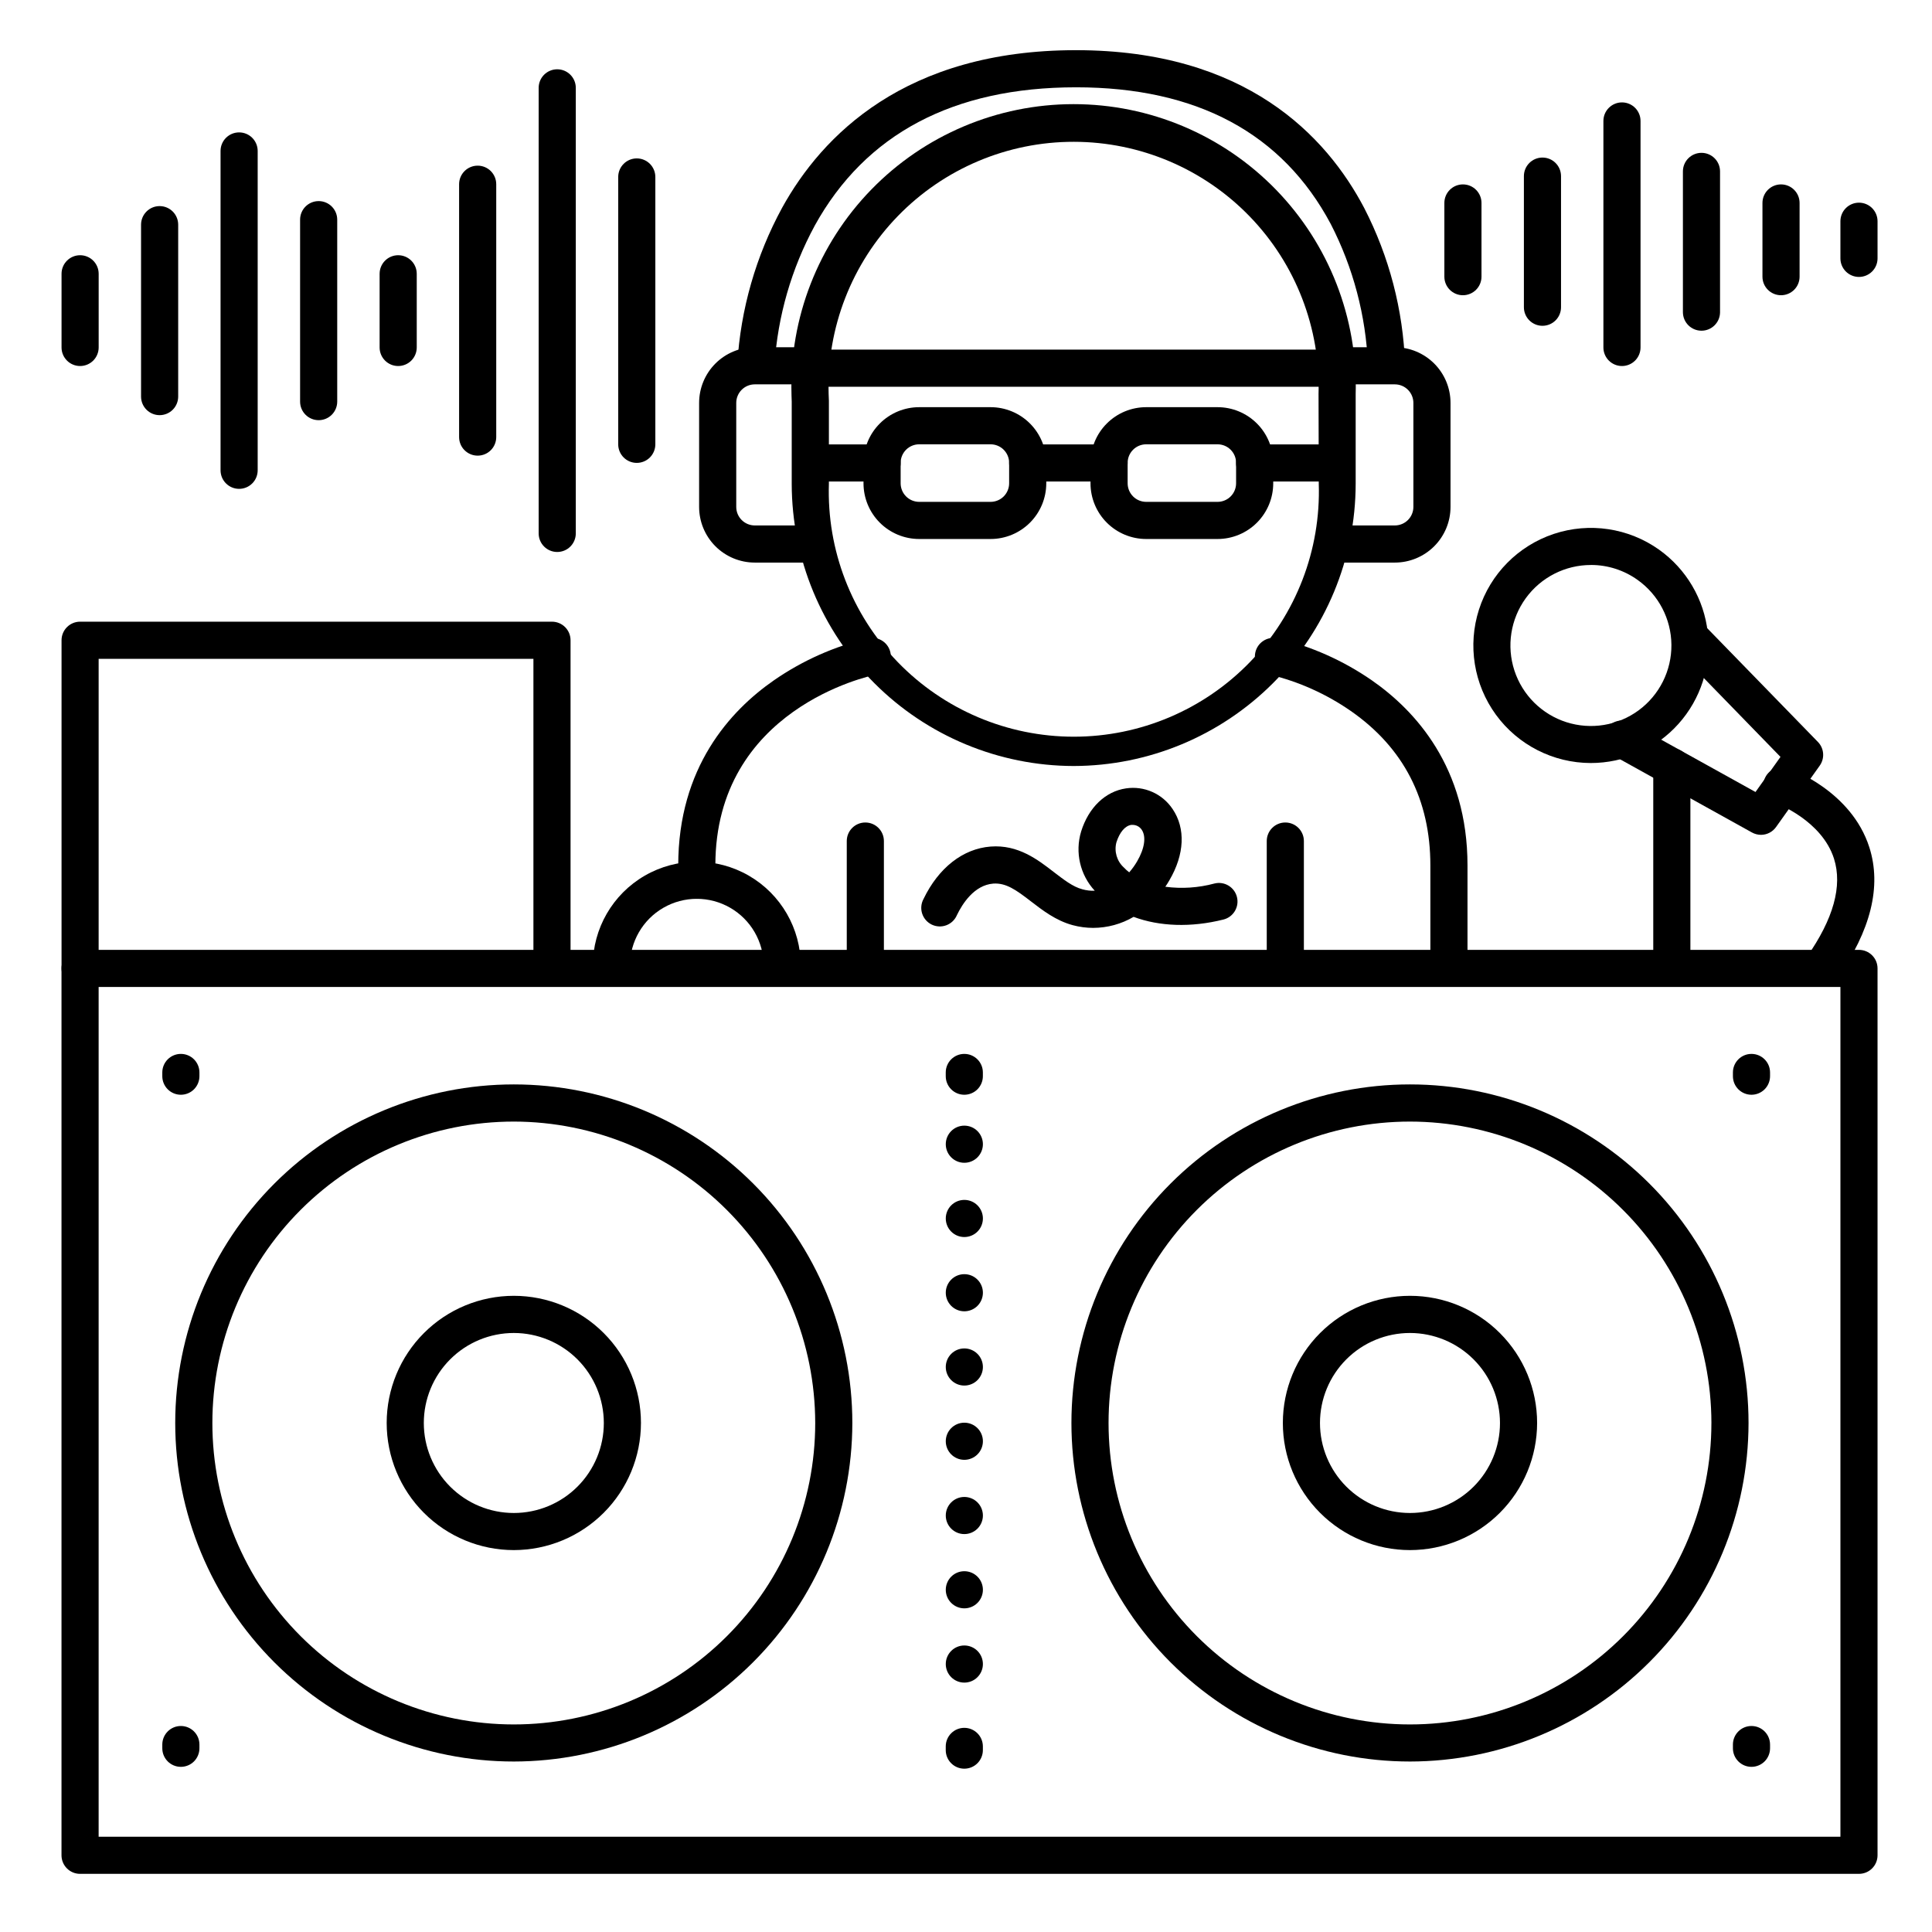 <?xml version="1.0" encoding="UTF-8"?>
<!-- Uploaded to: ICON Repo, www.svgrepo.com, Generator: ICON Repo Mixer Tools -->
<svg fill="#000000" width="800px" height="800px" version="1.1" viewBox="144 144 512 512" xmlns="http://www.w3.org/2000/svg">
 <g>
  <path d="m428.54 347c-19.816-0.035-38.812-7.93-52.82-21.949-14.008-14.016-21.883-33.016-21.906-52.836v-21.785l-0.059-1.77c-0.004-0.059-0.004-0.121 0-0.18-0.566-20.188 7.055-39.75 21.137-54.23 14.082-14.484 33.422-22.652 53.617-22.652 20.199 0 39.539 8.168 53.621 22.652 14.078 14.48 21.703 34.043 21.137 54.23v23.734c-0.027 19.816-7.906 38.816-21.914 52.832-14.008 14.016-32.996 21.91-52.812 21.953zm-64.945-98.605 0.07 1.812v21.969c-0.574 17.582 6.012 34.645 18.246 47.285 12.234 12.637 29.07 19.773 46.664 19.773 17.59 0 34.43-7.137 46.664-19.773 12.234-12.641 18.816-29.703 18.246-47.285l-0.059-23.617h-0.004c0.555-17.555-6.027-34.582-18.242-47.203-12.215-12.621-29.02-19.758-46.586-19.777-17.562-0.023-34.387 7.066-46.633 19.656-12.246 12.59-18.871 29.602-18.367 47.16z"/>
  <path d="m527.98 404.83c-2.715 0-4.918-2.199-4.918-4.918v-26.566c0-17.445-7.113-31.223-21.137-40.965-6.484-4.488-13.738-7.742-21.402-9.594-2.664-0.531-4.398-3.121-3.867-5.789 0.531-2.664 3.121-4.394 5.785-3.867 8.992 2.117 17.508 5.902 25.102 11.16 11.562 8.039 25.359 23.074 25.359 49.051v26.57c0 2.719-2.203 4.918-4.922 4.918z"/>
  <path d="m328.66 382.2c-2.719 0-4.922-2.203-4.922-4.922v-3.938c0-25.977 13.777-41.012 25.359-49.051 7.594-5.258 16.109-9.043 25.102-11.16 2.664-0.527 5.254 1.203 5.785 3.867 0.531 2.668-1.203 5.258-3.867 5.789-1.73 0.355-42.539 9.082-42.539 50.559v3.938-0.004c0 1.305-0.52 2.559-1.441 3.481-0.922 0.922-2.172 1.441-3.477 1.441z"/>
  <path d="m636.65 640.59h-471.43c-2.719 0-4.922-2.203-4.922-4.918v-235.03c0-2.715 2.203-4.918 4.922-4.918h471.43c1.305 0 2.555 0.52 3.477 1.441 0.926 0.922 1.441 2.172 1.441 3.477v235.03c0 1.305-0.516 2.555-1.441 3.477-0.922 0.926-2.172 1.441-3.477 1.441zm-466.51-9.84h461.59v-225.19h-461.59z"/>
  <path d="m498.06 246.49h-139.16c-2.719 0-4.918-2.199-4.918-4.918s2.199-4.922 4.918-4.922h139.16c2.719 0 4.922 2.203 4.922 4.922s-2.203 4.918-4.922 4.918z"/>
  <path d="m359.66 293.09h-15.629c-3.914 0-7.668-1.555-10.438-4.324-2.766-2.766-4.32-6.519-4.32-10.434v-27.555c0-3.914 1.555-7.668 4.32-10.438 2.769-2.766 6.523-4.32 10.438-4.32h14.879c2.719 0 4.922 2.203 4.922 4.918 0 2.719-2.203 4.922-4.922 4.922h-14.879c-2.715 0-4.918 2.203-4.918 4.918v27.555c0 1.305 0.516 2.555 1.441 3.477 0.922 0.922 2.172 1.441 3.477 1.441h15.629c2.715 0 4.918 2.203 4.918 4.922 0 2.715-2.203 4.918-4.918 4.918z"/>
  <path d="m513.64 293.09h-15.578c-2.715 0-4.918-2.203-4.918-4.918 0-2.719 2.203-4.922 4.918-4.922h15.578c1.305 0 2.559-0.52 3.481-1.441 0.922-0.922 1.441-2.172 1.441-3.477v-27.555c0-1.305-0.52-2.555-1.441-3.477-0.922-0.926-2.176-1.441-3.481-1.441h-14.879c-2.715 0-4.918-2.203-4.918-4.922 0-2.715 2.203-4.918 4.918-4.918h14.879c3.914 0 7.668 1.555 10.438 4.32 2.769 2.769 4.324 6.523 4.324 10.438v27.555c0 3.914-1.555 7.668-4.324 10.434-2.769 2.769-6.523 4.324-10.438 4.324z"/>
  <path d="m344.31 245.51h-0.117c-1.305-0.031-2.543-0.582-3.445-1.527-0.898-0.945-1.387-2.207-1.355-3.512 0.871-14.523 4.934-28.672 11.895-41.445 10.52-19.039 32.57-41.73 77.855-41.73 44.98 0 66.371 22.75 76.387 41.828 6.625 12.859 10.324 27.027 10.824 41.484 0 2.719-2.203 4.922-4.918 4.922-2.719 0-4.922-2.203-4.922-4.922-0.543-12.973-3.902-25.676-9.84-37.223-12.793-24.051-35.484-36.25-67.512-36.25-32.473 0-55.805 12.328-69.246 36.652h0.004c-6.18 11.395-9.82 23.992-10.668 36.93-0.07 2.676-2.266 4.805-4.941 4.793z"/>
  <path d="m406.51 286.84h-18.91c-3.918 0-7.672-1.559-10.438-4.324-2.769-2.769-4.324-6.523-4.324-10.438v-5.41c0-3.918 1.555-7.672 4.324-10.438 2.766-2.769 6.519-4.324 10.438-4.324h18.914-0.004c3.914 0 7.668 1.555 10.438 4.324 2.769 2.766 4.324 6.519 4.324 10.438v5.41c0 3.914-1.555 7.668-4.324 10.438-2.769 2.766-6.523 4.324-10.438 4.324zm-18.914-25.094h0.004c-2.719 0-4.922 2.203-4.922 4.922v5.41c0 1.305 0.52 2.555 1.441 3.481 0.922 0.922 2.176 1.441 3.481 1.441h18.914-0.004c1.305 0 2.559-0.52 3.481-1.441 0.922-0.926 1.441-2.176 1.441-3.481v-5.41c0-1.309-0.52-2.559-1.441-3.481-0.922-0.922-2.176-1.441-3.481-1.441z"/>
  <path d="m466.66 286.84h-18.902c-3.918 0-7.672-1.559-10.438-4.324-2.769-2.769-4.324-6.523-4.324-10.438v-5.41c0-3.918 1.555-7.672 4.324-10.438 2.766-2.769 6.519-4.324 10.438-4.324h18.902c3.914 0 7.668 1.555 10.438 4.324 2.766 2.766 4.32 6.519 4.32 10.438v5.41c0 3.914-1.555 7.668-4.32 10.438-2.769 2.766-6.523 4.324-10.438 4.324zm-18.902-25.094c-2.719 0-4.922 2.203-4.922 4.922v5.41c0 1.305 0.52 2.555 1.441 3.481 0.922 0.922 2.176 1.441 3.481 1.441h18.902c1.305 0 2.555-0.52 3.477-1.441 0.922-0.926 1.441-2.176 1.441-3.481v-5.41c0-1.309-0.52-2.559-1.441-3.481-0.922-0.922-2.172-1.441-3.477-1.441z"/>
  <path d="m437.91 271.61h-21.562c-2.715 0-4.918-2.203-4.918-4.918 0-2.719 2.203-4.922 4.918-4.922h21.562c2.715 0 4.918 2.203 4.918 4.922 0 2.715-2.203 4.918-4.918 4.918z"/>
  <path d="m377.76 271.61h-18.105c-2.719 0-4.922-2.203-4.922-4.918 0-2.719 2.203-4.922 4.922-4.922h18.105c2.715 0 4.918 2.203 4.918 4.922 0 2.715-2.203 4.918-4.918 4.918z"/>
  <path d="m498.06 271.61h-21.566c-2.719 0-4.922-2.203-4.922-4.918 0-2.719 2.203-4.922 4.922-4.922h21.57-0.004c2.719 0 4.922 2.203 4.922 4.922 0 2.715-2.203 4.918-4.922 4.918z"/>
  <path d="m351.29 404.83c-2.715 0-4.918-2.199-4.918-4.918 0-6.328-3.375-12.176-8.855-15.34-5.481-3.164-12.234-3.164-17.715 0-5.481 3.164-8.855 9.012-8.855 15.34 0 2.719-2.203 4.918-4.918 4.918-2.719 0-4.922-2.199-4.922-4.918 0-9.844 5.254-18.938 13.777-23.859 8.523-4.922 19.027-4.922 27.551 0 8.523 4.922 13.777 14.016 13.777 23.859 0 1.305-0.52 2.555-1.441 3.481-0.922 0.922-2.176 1.438-3.481 1.438z"/>
  <path d="m484.62 404.83c-2.715 0-4.918-2.199-4.918-4.918v-33.023c0-2.719 2.203-4.918 4.918-4.918 2.719 0 4.922 2.199 4.922 4.918v33.023c0 1.305-0.52 2.555-1.441 3.481-0.922 0.922-2.176 1.438-3.481 1.438z"/>
  <path d="m373.32 404.83c-2.715 0-4.918-2.199-4.918-4.918v-33.023c0-2.719 2.203-4.918 4.918-4.918 2.719 0 4.922 2.199 4.922 4.918v33.023c0 1.305-0.52 2.555-1.441 3.481-0.922 0.922-2.172 1.438-3.481 1.438z"/>
  <path d="m565.56 346.21c-9.941-0.02-19.277-4.777-25.133-12.809-5.852-8.035-7.519-18.383-4.488-27.848 3.031-9.469 10.398-16.918 19.828-20.059 9.434-3.141 19.797-1.59 27.898 4.172 7.227 5.141 11.922 13.121 12.906 21.938 0.98 8.82-1.844 17.637-7.766 24.242-5.918 6.606-14.375 10.375-23.246 10.363zm0.09-52.477-0.004-0.004c-6.844-0.012-13.277 3.262-17.301 8.801-4.019 5.543-5.141 12.672-3.008 19.18 2.133 6.504 7.254 11.59 13.777 13.676 6.519 2.082 13.641 0.914 19.152-3.148s8.738-10.52 8.676-17.363c-0.062-6.848-3.402-13.246-8.984-17.207-3.594-2.566-7.898-3.945-12.312-3.945z"/>
  <path d="m610.69 365.24c-0.836 0-1.656-0.215-2.391-0.617l-36.734-20.387 0.004-0.004c-1.184-0.609-2.066-1.672-2.453-2.945-0.387-1.273-0.238-2.648 0.406-3.812 0.648-1.164 1.734-2.016 3.019-2.363 1.285-0.348 2.656-0.16 3.797 0.523l32.887 18.254 6.621-9.309-26.734-27.484c-1.902-1.949-1.863-5.07 0.086-6.973 1.945-1.902 5.066-1.863 6.969 0.082l29.598 30.414 0.004 0.004c1.652 1.699 1.855 4.34 0.48 6.277l-11.551 16.234c-0.914 1.312-2.41 2.098-4.008 2.106z"/>
  <path d="m587.05 404.92c-2.715 0-4.918-2.203-4.918-4.918v-52.805c0-2.715 2.203-4.918 4.918-4.918 2.719 0 4.922 2.203 4.922 4.918v52.805c0 1.305-0.52 2.555-1.441 3.477-0.922 0.922-2.176 1.441-3.481 1.441z"/>
  <path d="m165.23 405.56c-2.719 0-4.922-2.203-4.922-4.922v-86.965c0-2.719 2.203-4.922 4.922-4.922h125.05c1.305 0 2.559 0.52 3.481 1.441 0.922 0.926 1.441 2.176 1.441 3.481v86.258c0 2.719-2.203 4.922-4.922 4.922-2.715 0-4.918-2.203-4.918-4.922v-81.336h-115.22v82.047-0.004c0 1.305-0.52 2.559-1.441 3.481-0.922 0.922-2.172 1.441-3.477 1.441z"/>
  <path d="m626.81 405.41c-1.84 0-3.523-1.023-4.371-2.652-0.848-1.633-0.715-3.598 0.344-5.102 7.106-10.105 9.543-18.883 7.242-26.117-3.238-10.125-15.133-14.582-15.254-14.633l0.004 0.004c-1.281-0.395-2.348-1.293-2.949-2.492-0.605-1.195-0.691-2.59-0.246-3.852 0.449-1.266 1.391-2.293 2.613-2.844 1.219-0.551 2.613-0.582 3.859-0.082 0.68 0.234 16.59 6.012 21.344 20.91 3.297 10.312 0.414 22.012-8.562 34.773-0.922 1.309-2.422 2.086-4.023 2.086z"/>
  <path d="m280.17 610.82c-23.797 0.004-46.621-9.449-63.449-26.273s-26.281-39.648-26.285-63.445c0-23.797 9.453-46.617 26.281-63.445 16.824-16.824 39.648-26.277 63.445-26.277s46.617 9.453 63.445 26.281c16.824 16.828 26.273 39.652 26.273 63.449-0.031 23.785-9.492 46.586-26.309 63.402-16.816 16.82-39.621 26.281-63.402 26.309zm0-169.59c-21.188 0-41.508 8.414-56.488 23.395-14.984 14.977-23.402 35.297-23.402 56.48-0.004 21.188 8.41 41.508 23.391 56.488 14.98 14.984 35.301 23.398 56.484 23.402 21.188 0 41.508-8.418 56.488-23.398s23.398-35.297 23.398-56.484c-0.027-21.176-8.449-41.477-23.422-56.453-14.973-14.973-35.273-23.398-56.449-23.43z"/>
  <path d="m280.17 554.79c-8.938 0-17.508-3.551-23.828-9.871-6.316-6.32-9.867-14.891-9.867-23.824 0.004-8.938 3.555-17.508 9.875-23.824 6.316-6.32 14.891-9.867 23.824-9.867 8.938 0.004 17.508 3.555 23.824 9.875s9.867 14.891 9.863 23.828c-0.012 8.934-3.562 17.496-9.879 23.809-6.32 6.316-14.883 9.867-23.812 9.875zm0-57.535c-6.328 0-12.395 2.512-16.867 6.984-4.473 4.473-6.988 10.543-6.988 16.867 0 6.328 2.516 12.395 6.988 16.867 4.473 4.473 10.539 6.984 16.867 6.984 6.324 0 12.391-2.512 16.863-6.984 4.477-4.473 6.988-10.539 6.988-16.867-0.008-6.324-2.519-12.387-6.992-16.859s-10.535-6.988-16.859-6.992z"/>
  <path d="m517.66 610.82c-23.797 0-46.617-9.453-63.445-26.277-16.824-16.828-26.277-39.648-26.277-63.445s9.457-46.617 26.281-63.445c16.828-16.824 39.652-26.277 63.449-26.273 23.793 0 46.613 9.457 63.441 26.285 16.824 16.828 26.273 39.648 26.273 63.445-0.027 23.785-9.488 46.59-26.309 63.41-16.82 16.82-39.629 26.277-63.414 26.301zm0-169.59c-21.188 0-41.504 8.418-56.484 23.398s-23.398 35.297-23.398 56.484 8.418 41.504 23.398 56.484 35.297 23.398 56.484 23.398c21.184 0 41.504-8.418 56.484-23.398s23.395-35.297 23.395-56.484h0.004c-0.027-21.18-8.449-41.484-23.426-56.457-14.973-14.977-35.277-23.402-56.457-23.426z"/>
  <path d="m517.66 554.79c-8.938 0-17.508-3.551-23.824-9.871-6.32-6.32-9.871-14.891-9.867-23.824 0-8.938 3.551-17.508 9.871-23.824 6.32-6.32 14.891-9.867 23.828-9.867 8.934 0.004 17.504 3.555 23.82 9.875 6.32 6.32 9.867 14.891 9.863 23.828-0.012 8.934-3.562 17.496-9.879 23.809-6.316 6.316-14.883 9.867-23.812 9.875zm0-57.535c-6.328 0-12.395 2.512-16.867 6.984-4.473 4.473-6.984 10.543-6.984 16.867 0 6.328 2.512 12.395 6.984 16.867 4.473 4.473 10.539 6.984 16.867 6.984 6.324 0 12.391-2.512 16.867-6.984 4.473-4.473 6.984-10.539 6.984-16.867-0.008-6.324-2.523-12.387-6.996-16.855-4.469-4.473-10.531-6.988-16.855-6.996z"/>
  <path d="m608.16 434.12c-2.719 0-4.918-2.203-4.918-4.922v-0.984c0-2.715 2.199-4.918 4.918-4.918s4.922 2.203 4.922 4.918v0.984c0 1.305-0.52 2.559-1.441 3.481-0.926 0.922-2.176 1.441-3.481 1.441z"/>
  <path d="m191.93 434.12c-2.715 0-4.918-2.203-4.918-4.922v-0.984c0-2.715 2.203-4.918 4.918-4.918 2.719 0 4.922 2.203 4.922 4.918v0.984c0 1.305-0.52 2.559-1.441 3.481s-2.176 1.441-3.481 1.441z"/>
  <path d="m608.16 612.23c-2.719 0-4.918-2.199-4.918-4.918v-0.984c0-2.719 2.199-4.922 4.918-4.922s4.922 2.203 4.922 4.922v0.984c0 1.305-0.52 2.555-1.441 3.481-0.926 0.922-2.176 1.438-3.481 1.438z"/>
  <path d="m191.93 612.23c-2.715 0-4.918-2.199-4.918-4.918v-0.984c0-2.719 2.203-4.922 4.918-4.922 2.719 0 4.922 2.203 4.922 4.922v0.984c0 1.305-0.52 2.555-1.441 3.481-0.922 0.922-2.176 1.438-3.481 1.438z"/>
  <path d="m399.55 434.12c-2.715 0-4.918-2.203-4.918-4.922v-0.984c0-2.715 2.203-4.918 4.918-4.918 2.719 0 4.922 2.203 4.922 4.918v0.984c0 1.305-0.52 2.559-1.441 3.481s-2.176 1.441-3.481 1.441z"/>
  <path d="m399.55 612.72c-2.715 0-4.918-2.203-4.918-4.918v-0.984c0-2.719 2.203-4.922 4.918-4.922 2.719 0 4.922 2.203 4.922 4.922v0.984c0 1.305-0.52 2.555-1.441 3.477-0.922 0.926-2.176 1.441-3.481 1.441z"/>
  <path d="m165.23 241c-2.719 0-4.922-2.203-4.922-4.922v-19.52c0-2.719 2.203-4.922 4.922-4.922 2.715 0 4.918 2.203 4.918 4.922v19.52c0 1.305-0.52 2.559-1.441 3.481s-2.172 1.441-3.477 1.441z"/>
  <path d="m186.3 254.02c-2.715 0-4.918-2.203-4.918-4.922v-45.559c0-2.719 2.203-4.922 4.918-4.922 2.719 0 4.922 2.203 4.922 4.922v45.559c0 1.305-0.52 2.555-1.441 3.481-0.922 0.922-2.172 1.441-3.481 1.441z"/>
  <path d="m207.37 273.55c-2.719 0-4.922-2.203-4.922-4.922v-84.625 0.004c0-2.719 2.203-4.922 4.922-4.922 2.715 0 4.918 2.203 4.918 4.922v84.625-0.004c0 1.305-0.516 2.559-1.441 3.481-0.922 0.922-2.172 1.441-3.477 1.441z"/>
  <path d="m228.45 255.35c-2.719 0-4.922-2.203-4.922-4.922v-48.215c0-2.719 2.203-4.922 4.922-4.922 2.715 0 4.918 2.203 4.918 4.922v48.215c0 1.305-0.52 2.559-1.441 3.481s-2.172 1.441-3.477 1.441z"/>
  <path d="m249.52 241c-2.715 0-4.918-2.203-4.918-4.922v-19.52c0-2.719 2.203-4.922 4.918-4.922 2.719 0 4.922 2.203 4.922 4.922v19.52c0 1.305-0.52 2.559-1.441 3.481s-2.176 1.441-3.481 1.441z"/>
  <path d="m270.59 264.75c-2.719 0-4.922-2.203-4.922-4.918v-67.012c0-2.719 2.203-4.918 4.922-4.918 2.715 0 4.918 2.199 4.918 4.918v67.012c0 1.305-0.52 2.555-1.441 3.477-0.922 0.926-2.172 1.441-3.477 1.441z"/>
  <path d="m291.67 290.28c-2.715 0-4.918-2.203-4.918-4.918v-118.08c0-2.715 2.203-4.918 4.918-4.918 2.719 0 4.922 2.203 4.922 4.918v118.08c0 1.305-0.52 2.555-1.441 3.477-0.922 0.926-2.176 1.441-3.481 1.441z"/>
  <path d="m312.75 266.67c-2.715 0-4.918-2.203-4.918-4.922v-70.848c0-2.719 2.203-4.922 4.918-4.922 2.719 0 4.922 2.203 4.922 4.922v70.848c0 1.305-0.52 2.555-1.441 3.481-0.922 0.922-2.176 1.441-3.481 1.441z"/>
  <path d="m531.69 222.24c-2.719 0-4.918-2.203-4.918-4.918v-19.535c0-2.715 2.199-4.918 4.918-4.918s4.922 2.203 4.922 4.918v19.535c0 1.305-0.52 2.555-1.441 3.477-0.926 0.922-2.176 1.441-3.481 1.441z"/>
  <path d="m552.77 230.34c-2.719 0-4.922-2.203-4.922-4.918v-34.746c0-2.719 2.203-4.922 4.922-4.922 2.715 0 4.918 2.203 4.918 4.922v34.746c0 1.305-0.516 2.555-1.441 3.477-0.922 0.926-2.172 1.441-3.477 1.441z"/>
  <path d="m573.84 241c-2.719 0-4.922-2.203-4.922-4.922v-60.023c0-2.715 2.203-4.918 4.922-4.918 2.715 0 4.918 2.203 4.918 4.918v60.023c0 1.305-0.52 2.559-1.441 3.481-0.922 0.922-2.172 1.441-3.477 1.441z"/>
  <path d="m594.91 231.64c-2.719 0-4.922-2.203-4.922-4.922v-37.293c0-2.719 2.203-4.922 4.922-4.922s4.918 2.203 4.918 4.922v37.391c-0.051 2.68-2.238 4.824-4.918 4.824z"/>
  <path d="m615.99 222.24c-2.719 0-4.922-2.203-4.922-4.918v-19.535c0-2.715 2.203-4.918 4.922-4.918 2.715 0 4.918 2.203 4.918 4.918v19.535c0 1.305-0.516 2.555-1.441 3.477-0.922 0.922-2.172 1.441-3.477 1.441z"/>
  <path d="m636.65 217.39c-2.719 0-4.922-2.203-4.922-4.918v-9.84c0-2.719 2.203-4.922 4.922-4.922 2.715 0 4.918 2.203 4.918 4.922v9.84c0 1.305-0.516 2.555-1.441 3.477-0.922 0.922-2.172 1.441-3.477 1.441z"/>
  <path d="m433.72 389.9c-1.844 0-3.68-0.246-5.461-0.727-4.469-1.211-7.969-3.938-11.059-6.309-3.984-3.078-6.602-4.922-9.969-4.703-5.078 0.395-8.215 5.402-9.633 8.344-0.523 1.242-1.531 2.215-2.793 2.691-1.258 0.48-2.66 0.418-3.875-0.164-1.215-0.586-2.137-1.645-2.551-2.926-0.414-1.281-0.281-2.68 0.363-3.863 3.984-8.277 10.461-13.332 17.77-13.895 7.312-0.562 12.527 3.484 16.727 6.731 2.59 1.969 5.039 3.938 7.617 4.594v0.004c1.066 0.293 2.168 0.422 3.269 0.383-3.902-4.219-5.277-10.184-3.621-15.684 1.969-6.356 6.414-10.637 11.887-11.445 4.844-0.727 9.668 1.418 12.379 5.5 3.453 5.117 3.148 11.984-0.855 18.824-0.34 0.605-0.707 1.184-1.094 1.742 4.352 0.578 8.77 0.285 13.008-0.855 2.637-0.664 5.309 0.934 5.973 3.57 0.664 2.637-0.938 5.312-3.57 5.973-8.609 2.164-16.992 1.84-23.812-0.707-3.246 1.902-6.938 2.91-10.699 2.922zm10.48-27.297h-0.402c-1.652 0.246-3.09 1.969-3.938 4.625-0.637 2.414 0.121 4.984 1.969 6.664 0.438 0.469 0.918 0.898 1.426 1.289 0.801-0.914 1.508-1.902 2.117-2.953 1.969-3.394 2.43-6.516 1.191-8.344-0.531-0.789-1.414-1.266-2.363-1.281z"/>
  <path d="m394.64 584.99c0-2.719 2.203-4.922 4.918-4.922 1.305 0 2.559 0.52 3.481 1.441s1.441 2.176 1.441 3.481c0 1.305-0.52 2.555-1.441 3.477-0.922 0.926-2.176 1.441-3.481 1.441-2.715 0-4.918-2.203-4.918-4.918zm0-19.68c0-2.719 2.203-4.922 4.918-4.922 1.305 0 2.559 0.52 3.481 1.441s1.441 2.176 1.441 3.481-0.52 2.555-1.441 3.477c-0.922 0.922-2.176 1.441-3.481 1.441-2.715 0-4.918-2.203-4.918-4.918zm0-19.68c0-2.719 2.203-4.922 4.918-4.922 1.305 0 2.559 0.52 3.481 1.441s1.441 2.172 1.441 3.481c0 1.305-0.52 2.555-1.441 3.477s-2.176 1.441-3.481 1.441c-2.715 0-4.918-2.203-4.918-4.918zm0-19.68v-0.004c0-2.715 2.203-4.918 4.918-4.918 1.305 0 2.559 0.52 3.481 1.441s1.441 2.172 1.441 3.477c0 1.305-0.52 2.559-1.441 3.481-0.922 0.922-2.176 1.441-3.481 1.441-2.715 0-4.918-2.203-4.918-4.922zm0-19.68v-0.004c0-2.715 2.203-4.918 4.918-4.918 1.305 0 2.559 0.52 3.481 1.441s1.441 2.172 1.441 3.477c0 1.305-0.52 2.559-1.441 3.481s-2.176 1.441-3.481 1.441c-2.715 0-4.918-2.203-4.918-4.922zm0-19.68v-0.004c0-2.715 2.203-4.918 4.918-4.918 1.305 0 2.559 0.516 3.481 1.441 0.922 0.922 1.441 2.172 1.441 3.477 0 1.305-0.52 2.559-1.441 3.481-0.922 0.922-2.176 1.441-3.481 1.441-2.715 0-4.918-2.203-4.918-4.922zm0-19.68v-0.004c0-2.715 2.203-4.918 4.918-4.918 1.305 0 2.559 0.516 3.481 1.441 0.922 0.922 1.441 2.172 1.441 3.477 0 1.305-0.52 2.559-1.441 3.481s-2.176 1.441-3.481 1.441c-2.715 0-4.918-2.203-4.918-4.922zm0-19.68v-0.004c0-2.719 2.203-4.918 4.918-4.918 1.305 0 2.559 0.516 3.481 1.438 0.922 0.926 1.441 2.176 1.441 3.481 0 1.305-0.52 2.555-1.441 3.481-0.922 0.922-2.176 1.441-3.481 1.441-2.715 0-4.918-2.203-4.918-4.922z"/>
 </g>
</svg>